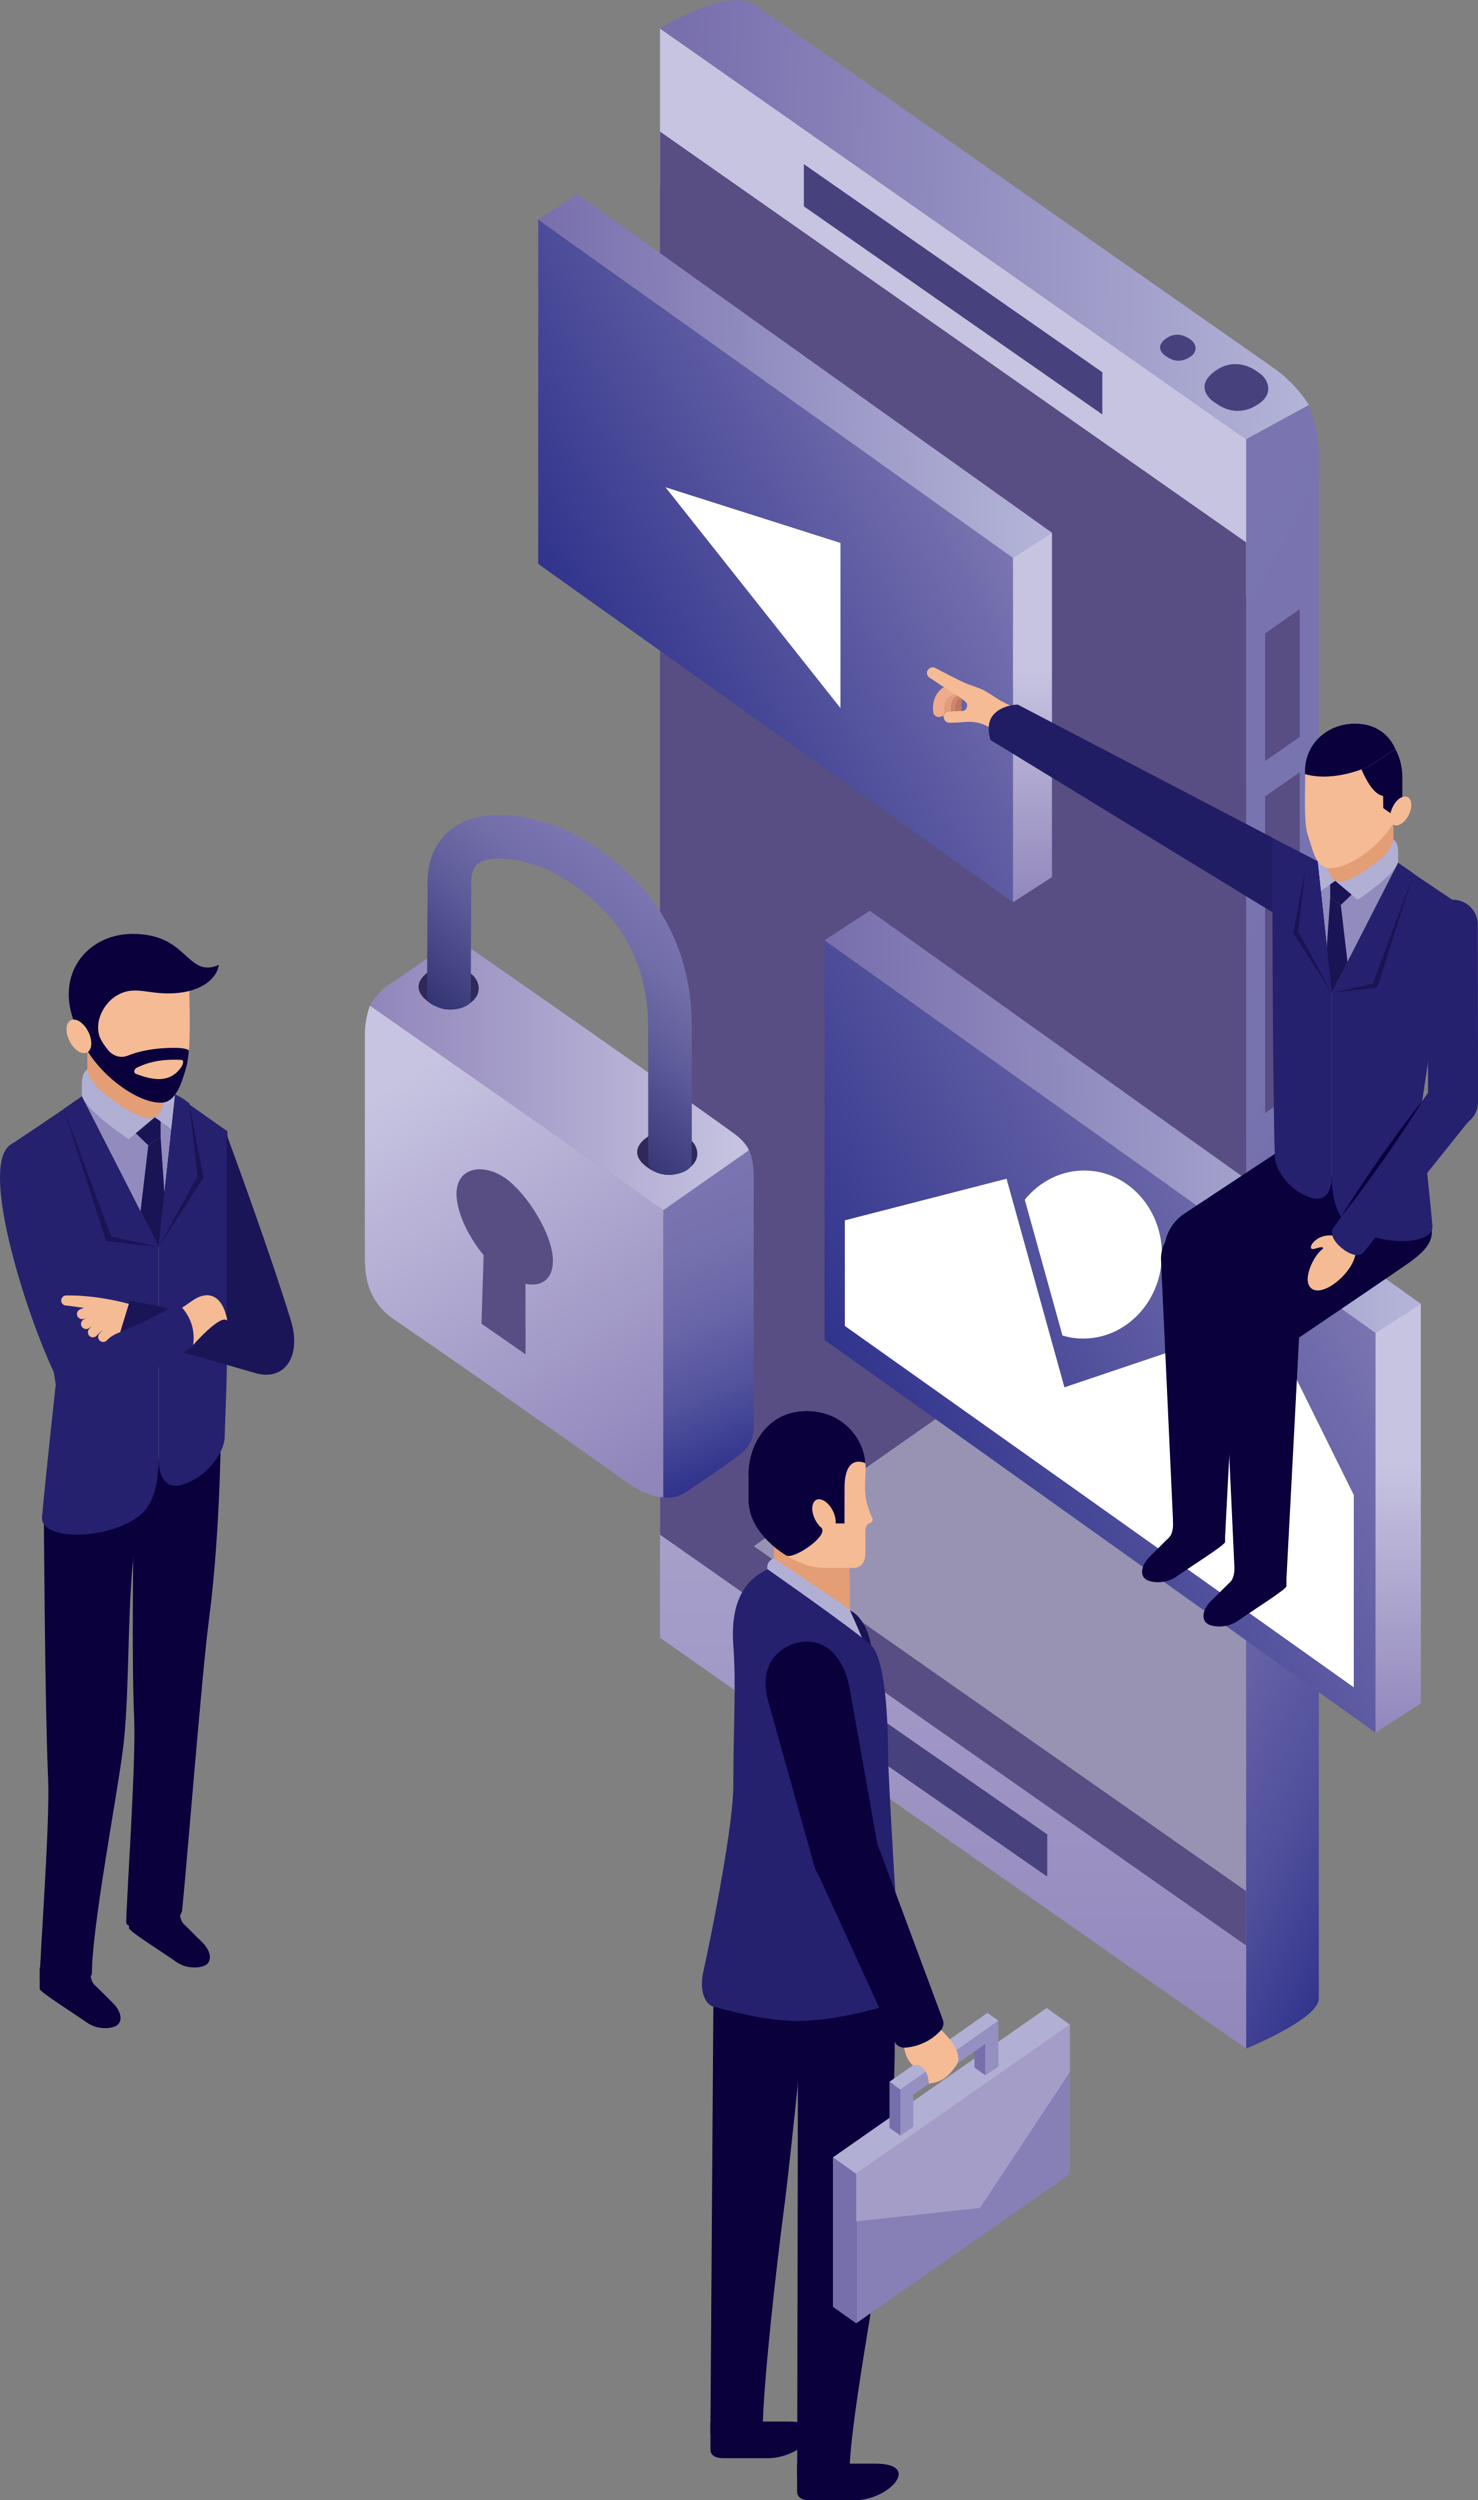 <svg width="324" height="548" viewBox="0 0 324 548" fill="none" xmlns="http://www.w3.org/2000/svg">
<rect x="0" y="0" width="324" height="548" fill="#808080" stroke="none"/>
<g clip-path="url(#clip0_8_252)">
<path d="M273.164 449.007C273.164 449.007 289.098 442.524 289.098 438.08C289.098 426.21 289.098 108.048 289.098 100.667C289.098 93.286 286.902 88.767 286.902 88.767L273.164 96.254V448.992V449.007Z" fill="url(#paint0_linear_8_252)"/>
<path d="M273.164 449.007L144.686 358.977V6.239L273.164 96.269V449.007Z" fill="url(#paint1_linear_8_252)"/>
<g style="mix-blend-mode:multiply">
<path d="M273.164 426.408L144.686 336.379V28.838L273.164 118.868V426.408Z" fill="#594E83"/>
</g>
<g style="mix-blend-mode:multiply">
<path d="M273.164 414.493L144.686 324.478V40.754L273.164 130.768V414.493Z" fill="#594E83"/>
</g>
<path d="M165.53 1.096C193.708 20.773 267.461 72.453 279.156 80.64C284.463 84.338 286.902 88.767 286.902 88.767L273.164 96.269L144.686 6.255C144.686 6.255 159.446 -3.15 165.515 1.096H165.53Z" fill="url(#paint2_linear_8_252)"/>
<g style="mix-blend-mode:multiply">
<path d="M284.935 133.508L277.327 138.834V166.82L284.935 161.493V133.508Z" fill="#594E83"/>
</g>
<g style="mix-blend-mode:multiply">
<path d="M284.935 169.239L277.327 174.566V243.96L284.935 238.633V169.239Z" fill="#594E83"/>
</g>
<g style="mix-blend-mode:multiply">
<path d="M275.222 81.203C276.122 81.781 275.482 81.371 276.305 81.949C277.632 82.892 279.522 85.997 276.031 88.447C271.319 91.749 267.538 89.071 266.623 88.447C264.823 87.245 265.738 87.808 265.738 87.808C265.738 87.808 261.438 84.734 266.562 81.188C269.931 78.86 273.24 79.894 275.238 81.188L275.222 81.203Z" fill="#47417D"/>
</g>
<g style="mix-blend-mode:multiply">
<path d="M260.539 74.127C261.042 74.446 260.691 74.218 261.133 74.538C261.881 75.07 262.917 76.805 260.981 78.16C258.343 80.001 256.239 78.51 255.736 78.16C254.745 77.49 255.248 77.81 255.248 77.81C255.248 77.81 252.839 76.09 255.705 74.127C257.581 72.833 259.426 73.412 260.539 74.127Z" fill="#47417D"/>
</g>
<g style="mix-blend-mode:multiply">
<path d="M229.571 411.312L188.28 382.657V373.404L229.571 402.06V411.312Z" fill="#47417D"/>
</g>
<g style="mix-blend-mode:multiply">
<path d="M241.647 90.836L176.219 45.228V35.975L241.647 81.584V90.836Z" fill="#47417D"/>
</g>
<g style="mix-blend-mode:soft-light" opacity="0.39">
<path d="M273.164 263.469V414.493L165.255 338.89L273.164 263.469Z" fill="white"/>
</g>
<path d="M222.053 197.758L117.987 123.601V48.104L222.053 122.246V197.758Z" fill="url(#paint3_linear_8_252)"/>
<path d="M222.053 197.758L230.607 192.249V116.737L222.053 122.246V197.758Z" fill="url(#paint4_linear_8_252)"/>
<path d="M126.541 42.55H126.526L117.987 48.135L222.053 122.277L230.607 116.768L126.541 42.55Z" fill="url(#paint5_linear_8_252)"/>
<g style="mix-blend-mode:soft-light">
<path d="M184.239 119.005V155.193L145.891 106.8L184.239 119.005Z" fill="white"/>
</g>
<path d="M301.54 379.765L180.747 293.692V206.052L301.54 292.11V379.765Z" fill="url(#paint6_linear_8_252)"/>
<path d="M301.54 379.765L311.466 373.358V285.718L301.54 292.11V379.765Z" fill="url(#paint7_linear_8_252)"/>
<path d="M190.673 199.615H190.658L180.747 206.097L301.54 292.155L311.466 285.764L190.673 199.615Z" fill="url(#paint8_linear_8_252)"/>
<g style="mix-blend-mode:soft-light">
<path d="M220.651 258.356L233.337 304.071L277.693 289.112L296.768 327.674V369.828L240.473 329.835L185.2 290.618V267.472L220.651 258.356Z" fill="white"/>
<path d="M236.95 293.388C235.548 293.342 234.206 293.114 232.91 292.718L224.646 262.952C227.924 258.889 232.818 256.393 238.201 256.56C247.654 256.88 255.05 265.387 254.699 275.552C254.348 285.718 246.404 293.692 236.935 293.373L236.95 293.388Z" fill="white"/>
</g>
<path d="M137.611 325.011C124.773 315.941 99.339 297.999 86.546 289.325C79.99 284.881 79.99 278.779 79.99 274.791C79.99 263.637 79.99 237.629 79.99 226.779C79.99 223.02 81.118 220.417 81.118 220.417C95.116 230.218 145.403 265.265 145.403 265.265V328.13C145.403 328.13 142.369 328.389 137.611 325.026V325.011Z" fill="url(#paint9_linear_8_252)"/>
<path d="M150.404 327.02C153.957 324.646 158.668 321.404 161.779 319.121C165.881 316.123 165.225 312.821 165.225 310.508C165.225 299.414 165.225 270.85 165.225 257.93C165.225 253.912 164.188 252.117 164.188 252.117L145.403 265.25V328.115C145.403 328.115 147.644 328.861 150.404 327.004V327.02Z" fill="url(#paint10_linear_8_252)"/>
<path d="M99.843 205.565C99.843 205.565 90.175 212.656 85.083 215.943C82.597 217.541 81.118 220.402 81.118 220.402C97.128 231.618 145.388 265.265 145.388 265.265C145.388 265.265 160.925 254.414 164.188 252.117C164.188 252.117 163.487 250.321 161.062 248.556C145.494 237.264 99.843 205.565 99.843 205.565Z" fill="url(#paint11_linear_8_252)"/>
<g style="mix-blend-mode:multiply">
<path d="M121.22 276.405C121.22 270.576 115.456 261.46 110.684 258.173C105.896 254.871 100.071 255.83 100.071 261.643C100.071 265.767 102.724 271.124 106.018 275.111C105.835 281.122 105.728 284.12 105.545 290.131C109.311 292.749 111.294 294.088 115.212 296.842L115.182 281.396C118.582 282.066 121.205 280.529 121.205 276.389L121.22 276.405Z" fill="#594E83"/>
</g>
<g style="mix-blend-mode:multiply">
<path d="M102.358 212.854C103.212 213.402 102.602 213.006 103.38 213.554C104.646 214.452 106.308 217.48 103.045 219.87C101.566 220.95 100.208 221.224 98.928 221.27C95.695 221.376 93.362 219.124 93.362 219.124C93.362 219.124 89.276 216.202 94.14 212.854C97.327 210.647 100.468 211.621 102.358 212.854Z" fill="#2F2858"/>
</g>
<g style="mix-blend-mode:multiply">
<path d="M150.282 249.088C151.136 249.636 150.526 249.24 151.304 249.788C152.554 250.686 154.231 253.714 150.968 256.104C149.489 257.184 148.132 257.458 146.851 257.504C143.619 257.61 141.286 255.358 141.286 255.358C141.286 255.358 137.199 252.436 142.064 249.088C145.25 246.882 148.391 247.856 150.282 249.088Z" fill="#2F2858"/>
</g>
<path d="M146.897 257.504C144.259 257.504 142.109 256.393 142.109 254.947L142.079 225.105C142.079 209.78 134.851 198.275 120.595 190.895C117.057 189.068 108.595 186.847 105.027 189.144C104.539 189.464 103.06 190.408 103.304 194.577C103.304 194.669 103.304 194.775 103.304 194.866C103.273 201.897 103.243 208.928 103.212 215.959V219.261C103.212 220.235 101.276 221.27 98.394 221.27C96.107 221.27 93.621 219.55 93.621 219.322V215.913C93.667 208.928 93.698 201.943 93.728 194.958C93.332 187.014 96.823 183.057 99.827 181.109C108.061 175.798 121.083 180.379 125.001 182.403C142.445 191.427 151.654 206.189 151.654 225.089V254.719C151.67 257.275 146.882 257.504 146.882 257.504H146.897Z" fill="url(#paint12_linear_8_252)"/>
<path d="M259.182 266.3L279.477 252.893L300.945 261.308L271.639 283.283C267.248 286.57 260.493 284.592 257.2 280.209C253.906 275.826 254.79 269.587 259.197 266.3H259.182Z" fill="#09003C"/>
<path d="M251.375 346.27C252.625 346.955 255.599 347.168 257.916 345.54C261.362 343.12 268.559 338.646 268.559 337.961V336.348V334.157V329.82H257.169C257.169 329.82 257.154 333.852 257.154 334.142C257.154 334.583 257.093 336.226 256.208 337.063C254.943 338.25 254.257 339.026 252.198 341.02C250.033 343.12 249.835 345.418 251.36 346.27H251.375Z" fill="#09003C"/>
<path d="M257.169 333.837L254.501 275.933C254.501 271.52 258.084 267.943 262.506 267.943C266.928 267.943 270.511 271.52 270.511 275.933L271.35 283.39L268.574 336.394L257.169 333.852V333.837Z" fill="#09003C"/>
<path d="M272.6 276.009L292.147 262.602L312.686 261.826C312.686 261.826 313.342 266.163 313.815 269.1C314.318 272.28 312.229 274.472 308.051 277.348C303.263 280.65 285.042 292.992 285.042 292.992C280.651 296.279 273.896 294.301 270.602 289.918C267.309 285.535 268.193 279.296 272.6 276.009Z" fill="#09003C"/>
<path d="M264.808 355.979C266.043 356.664 269.032 356.877 271.365 355.249C274.811 352.829 282.008 348.34 282.008 347.67V346.057V343.866V339.529H270.618C270.618 339.529 270.602 343.562 270.602 343.851C270.602 344.292 270.541 345.936 269.657 346.773C268.391 347.96 267.705 348.736 265.647 350.729C263.482 352.829 263.283 355.127 264.823 355.979H264.808Z" fill="#09003C"/>
<path d="M270.602 343.531L267.934 285.627C267.934 281.213 271.517 277.637 275.939 277.637C280.361 277.637 283.944 281.213 283.944 285.627L284.783 293.068L282.008 346.073L270.602 343.531Z" fill="#09003C"/>
<path d="M306.496 189.129L288.839 188.749L291.949 217.602L306.496 189.129Z" fill="#928CBE"/>
<path d="M288.839 188.749L291.949 217.602V258.234C291.949 258.234 291.949 263.865 287.512 262.541C282.282 260.973 279.568 255.982 279.477 253.806C278.943 239.683 278.897 183.605 278.897 183.605L288.808 188.749H288.839Z" fill="#25216F"/>
<path d="M291.949 217.602L306.48 189.129C312.473 193.329 320.127 198.382 320.127 198.382L314.455 223.385L311.421 243.64C311.421 243.64 313.189 259.619 314.013 268.659C314.424 273.27 301.037 273.178 295.197 268.095C292.62 265.843 291.949 261.4 291.949 257.58C291.949 248.023 291.949 217.602 291.949 217.602Z" fill="#25216F"/>
<path d="M291.995 168.92C293.291 168.25 295.487 167.885 297.088 167.885C302.028 167.885 305.459 172.466 305.459 177.411V183.97C305.459 187.12 298.567 192.34 294.343 193.192C293.505 193.36 292.986 193.223 292.712 193.071C292.117 192.751 291.599 191.884 291.492 191.686C291.05 190.803 290.867 189.007 290.867 189.007L292.01 168.935L291.995 168.92Z" fill="#E39E76"/>
<path d="M297.149 158.602C303.217 158.602 307.426 164.233 307.426 170.289V174.566C307.426 181.353 297.591 190.286 291.507 190.286C288.473 190.286 287.893 186.649 286.658 182.89C285.759 180.181 286.14 172.359 286.14 169.026C286.14 162.969 291.065 158.602 297.133 158.602H297.149Z" fill="#F5BB95"/>
<path d="M305.291 176.879C304.452 178.568 304.559 180.318 305.52 180.805C306.496 181.292 307.959 180.318 308.813 178.629C309.652 176.94 309.545 175.19 308.585 174.703C307.609 174.216 306.145 175.19 305.291 176.879Z" fill="#F5BB95"/>
<path d="M305.444 183.955C305.444 183.955 305.093 186.36 302.394 188.49C299.68 190.621 294.968 194.075 292.696 193.071L297.621 197.195C297.621 197.195 306.496 191.351 306.496 188.642C306.496 185.933 306.587 184.929 305.459 183.97L305.444 183.955Z" fill="#B2AFD4"/>
<path d="M291.05 190.271C291.05 190.271 291.309 192.127 292.696 193.071L289.525 195.292L288.839 188.734C288.839 188.734 289.693 189.981 291.05 190.255V190.271Z" fill="#B2AFD4"/>
<path d="M300.275 167.885L305.901 164.172C306.877 165.998 307.426 168.113 307.426 170.289V174.566C307.426 174.566 307.426 174.657 307.426 174.687C305.444 175.418 304.803 178.233 304.803 178.233L303.233 177.122L303.202 174.444C300.991 174.17 299.146 170.274 298.445 168.615C299.588 168.205 300.275 167.87 300.275 167.87V167.885Z" fill="#09003C"/>
<path d="M286.079 169.665C286.079 169.437 286.079 169.224 286.079 169.026C286.079 162.969 291.004 158.602 297.073 158.602C301.022 158.602 304.285 160.519 305.901 164.172L300.275 167.885C300.275 167.885 292.712 171.583 286.079 169.665Z" fill="#09003C"/>
<path d="M291.599 196.738V193.847L292.696 193.071L296.295 196.084L293.931 198.367L291.599 196.738Z" fill="#191454"/>
<path d="M293.931 198.366L295.395 210.86L291.949 217.602L290.851 207.68L291.599 196.738L293.931 198.366Z" fill="#191454"/>
<g style="mix-blend-mode:multiply">
<path d="M301.891 216.476L309.896 191.518L307.654 189.905L291.949 217.602L301.891 216.476Z" fill="#191454"/>
</g>
<g style="mix-blend-mode:multiply">
<path d="M291.949 217.602L283.487 204.515L286.17 190.408L288.839 188.749L291.949 217.602Z" fill="#191454"/>
</g>
<path d="M291.949 217.602L300.93 215.609L309.896 191.518L306.496 189.129L291.949 217.602Z" fill="#25216F"/>
<path d="M291.949 217.602L284.585 204.165L286.155 190.408C286.155 190.408 287.36 189.357 288.823 188.734L291.934 217.587L291.949 217.602Z" fill="#25216F"/>
<path d="M211.06 153.017C210.801 153.58 210.694 154.265 210.801 155.071C210.877 155.741 210.389 156.35 209.733 156.426C209.687 156.426 209.642 156.426 209.596 156.426C208.986 156.426 208.452 155.969 208.376 155.345C208.208 153.884 208.468 152.576 209.093 151.526C209.687 152.104 210.343 152.606 211.075 153.002L211.06 153.017Z" fill="#BC7860"/>
<path d="M208.757 151.206C209.322 151.83 209.977 152.363 210.694 152.804C210.633 152.834 210.572 152.865 210.526 152.895C209.657 153.519 209.291 154.569 209.459 155.954C209.535 156.624 209.047 157.232 208.376 157.308C208.33 157.308 208.285 157.308 208.239 157.308C207.629 157.308 207.095 156.852 207.034 156.228C206.79 154.128 207.416 152.363 208.773 151.191L208.757 151.206Z" fill="#D0856B"/>
<path d="M208.086 150.734C208.086 150.734 208.224 150.643 208.285 150.613C208.391 150.78 208.498 150.932 208.635 151.084C209.062 151.586 209.55 152.013 210.084 152.408C209.886 152.5 209.703 152.591 209.52 152.713C208.651 153.337 208.285 154.387 208.452 155.771C208.529 156.441 208.056 157.05 207.385 157.126C207.339 157.126 207.294 157.126 207.248 157.126C206.638 157.126 206.104 156.669 206.028 156.045C205.769 153.778 206.501 151.891 208.102 150.734H208.086Z" fill="#E19D7E"/>
<path d="M206.668 150.78C206.76 150.719 206.851 150.673 206.928 150.613C207.583 151.054 208.193 151.45 208.574 151.693C208.849 151.876 209.139 152.028 209.444 152.21C208.971 152.287 208.498 152.454 208.086 152.743C207.217 153.367 206.851 154.417 207.004 155.802C207.08 156.471 206.607 157.08 205.937 157.156C205.891 157.156 205.845 157.156 205.799 157.156C205.189 157.156 204.656 156.7 204.58 156.076C204.32 153.808 205.052 151.921 206.653 150.765L206.668 150.78Z" fill="#EFAC8A"/>
<path d="M203.36 146.945C203.665 146.336 204.412 146.093 205.022 146.397C205.022 146.397 210.252 149.197 212.081 149.913C212.935 150.247 214.78 150.841 215.527 151.221C216.488 151.693 219.172 153.489 219.172 153.489L227.482 157.719L220.818 161.828C220.818 161.828 218.485 160.413 217.586 159.865C216.275 159.043 214.521 157.917 211.197 158.282C210.267 158.358 208.376 158.435 208.025 158.404C207.355 158.358 206.851 157.78 206.882 157.111C206.928 156.441 207.507 156.015 208.178 155.969C209.474 155.878 210.252 155.832 211.06 155.802C212.02 155.771 212.264 154.387 211.761 153.915C210.435 152.697 209.413 152.256 208.544 151.693C207.37 150.932 203.878 148.589 203.878 148.589C203.268 148.284 203.024 147.539 203.329 146.93L203.36 146.945Z" fill="#F5BB95"/>
<path d="M217.144 162.209L278.973 199.98L278.928 183.59L223.106 154.432C223.106 154.432 219.614 154.432 217.693 156.745C215.924 158.891 217.144 162.209 217.144 162.209Z" fill="#211D65"/>
<path d="M297.194 274.517C296.768 278.885 290.226 284.227 287.649 282.522C285.072 280.802 288.153 274.974 289.83 273.863C290.181 273.62 290.348 272.98 288.305 273.68C285.835 274.533 288.457 269.511 293.398 271.078C293.398 271.078 297.332 272.965 297.179 274.533L297.194 274.517Z" fill="#F5BB95"/>
<path d="M313.052 241.54C313.052 244.568 315.507 247.003 318.541 247.003C321.576 247.003 324.015 244.553 324.015 241.525L323.954 202.658C323.954 199.63 321.499 197.195 318.465 197.195C315.431 197.195 312.991 199.66 312.991 202.673L313.052 241.54Z" fill="#25216F"/>
<path d="M322.399 245.177C324.32 242.849 324 239.394 321.667 237.477C319.334 235.559 315.873 235.879 313.952 238.223L292.3 269.13C290.379 271.459 296.95 276.861 298.887 274.533L322.414 245.177H322.399Z" fill="#25216F"/>
<path d="M311.771 241.312C310.14 243.336 308.585 245.405 307.045 247.49C305.505 249.575 304.025 251.69 302.501 253.791C301.037 255.936 299.558 258.052 298.125 260.213C296.691 262.373 295.273 264.55 293.947 266.771C295.578 264.747 297.134 262.678 298.689 260.608C300.229 258.523 301.708 256.408 303.233 254.308C304.681 252.162 306.175 250.047 307.609 247.886C309.042 245.725 310.445 243.549 311.787 241.327L311.771 241.312Z" fill="#09003C"/>
<path d="M25.449 444.031C24.244 444.7 21.347 444.913 19.075 443.316C15.705 440.957 8.707 436.589 8.707 435.935V434.367V432.237V431.232H19.807C19.807 431.232 19.807 431.948 19.807 432.222C19.807 432.648 19.868 434.261 20.737 435.067C21.972 436.224 22.643 436.97 24.64 438.918C26.745 440.957 26.943 443.194 25.449 444.031Z" fill="#09003C"/>
<path d="M20.142 432.632C20.142 433.211 18.053 434.809 14.653 435.478C12.351 435.919 8.707 434.656 8.707 433.895C8.707 429.284 10.979 399.472 10.552 389.992C9.835 374.104 9.606 330.991 9.606 330.991L29.474 323.367C29.474 323.367 30.465 329.409 29.2 341.674C27.858 354.792 28.407 372.369 26.897 383.828C25.433 394.892 20.142 422.589 20.142 432.632Z" fill="#09003C"/>
<path d="M45.027 430.73C43.822 431.4 40.925 431.613 38.653 430.015C35.283 427.656 28.285 423.289 28.285 422.634V421.067V418.936V417.932H39.385C39.385 417.932 39.4 418.647 39.4 418.921C39.4 419.347 39.461 420.96 40.33 421.767C41.566 422.923 42.221 423.669 44.234 425.617C46.338 427.656 46.536 429.893 45.042 430.73H45.027Z" fill="#09003C"/>
<path d="M39.934 418.647C39.751 420.397 37.433 421.843 34.582 422.634C32.325 423.258 27.675 422.543 27.675 421.432C27.675 416.821 29.84 386.202 29.413 376.721C28.696 360.834 29.474 323.367 29.474 323.367L48.442 310.751C48.442 310.751 48.488 334.735 45.759 355.386C44.295 366.449 40.956 408.664 39.934 418.647Z" fill="#09003C"/>
<path d="M17.947 240.323L38.409 239.881L34.78 273.33L17.947 240.323Z" fill="#928CBE"/>
<path d="M38.409 239.881L34.795 273.33V320.415C34.795 320.415 34.795 326.943 39.934 325.406C46.003 323.595 49.144 317.813 49.235 315.271C49.845 298.912 49.845 299.186 49.845 270.622V247.962L38.409 239.881Z" fill="#25216F"/>
<path d="M34.78 273.33L17.931 240.323C10.994 245.192 2.104 251.036 2.104 251.036L8.691 280.011L12.213 303.492C12.213 303.492 10.17 322.013 9.21 332.483C8.722 337.809 24.244 337.718 31.014 331.828C34.003 329.226 34.78 324.052 34.78 319.639C34.78 308.575 34.78 273.315 34.78 273.315V273.33Z" fill="#25216F"/>
<path d="M34.75 216.917C33.24 216.141 30.694 215.715 28.849 215.715C23.116 215.715 19.136 221.026 19.136 226.748V234.342C19.136 237.994 27.126 244.051 32.02 245.025C32.996 245.223 33.591 245.071 33.911 244.888C34.612 244.508 35.207 243.518 35.329 243.275C35.847 242.255 36.061 240.17 36.061 240.17L34.734 216.902L34.75 216.917Z" fill="#E39E76"/>
<path d="M28.773 204.956C21.728 204.956 16.849 211.484 16.849 218.5V223.461C16.849 231.314 28.254 241.677 35.299 241.677C38.821 241.677 39.477 237.462 40.91 233.109C41.947 229.959 41.505 220.904 41.505 217.039C41.505 210.024 35.802 204.956 28.757 204.956H28.773Z" fill="#F5BB95"/>
<path d="M19.151 234.342C19.151 234.342 19.548 237.142 22.689 239.592C25.83 242.057 31.304 246.075 33.926 244.903L28.224 249.682C28.224 249.682 17.947 242.91 17.947 239.76C17.947 236.609 17.84 235.453 19.151 234.342Z" fill="#B2AFD4"/>
<path d="M35.848 241.646C35.848 241.646 35.543 243.807 33.926 244.903L37.601 247.475L38.409 239.881C38.409 239.881 37.403 241.327 35.848 241.646Z" fill="#B2AFD4"/>
<path d="M35.207 249.164V245.786L33.926 244.903L29.764 248.388L32.508 251.036L35.207 249.164Z" fill="#191454"/>
<path d="M32.508 251.036L30.8 265.524L34.78 273.33L36.061 261.841L35.207 249.164L32.508 251.036Z" fill="#191454"/>
<g style="mix-blend-mode:multiply">
<path d="M23.268 272.022L13.982 243.108L16.59 241.236L34.78 273.33L23.268 272.022Z" fill="#191454"/>
</g>
<g style="mix-blend-mode:multiply">
<path d="M34.78 273.33L44.6 258.158L41.489 241.814L38.409 239.881L34.78 273.33Z" fill="#191454"/>
</g>
<path d="M34.78 273.33L24.381 271.017L13.982 243.108L17.947 240.323L34.78 273.33Z" fill="#25216F"/>
<path d="M34.78 273.33L43.304 257.762L41.474 241.814C41.474 241.814 40.071 240.596 38.379 239.881L34.765 273.33H34.78Z" fill="#25216F"/>
<path d="M63.751 289.385C59.39 275.111 51.217 252.832 49.677 248.662V299.079L55.99 300.966C62.394 302.762 66.175 297.314 63.751 289.385Z" fill="#1A1556"/>
<path d="M55.578 300.799L26.211 292.475L28.483 285.048L58.399 290.983L55.578 300.799Z" fill="#1A1556"/>
<path d="M42.313 294.834C42.313 294.834 48.488 287.757 49.83 289.492C49.83 289.492 49.525 287.057 48.29 285.444C46.75 283.435 44.539 283.45 42.221 285.048C39.888 286.646 38.409 287.666 38.409 287.666L42.313 294.834Z" fill="#F5BB95"/>
<path d="M42.313 295.092C42.313 295.092 30.175 302.838 20.554 307.084C17.901 308.256 14.973 306.536 13.51 304.04C7.807 294.331 -5.047 256.591 2.119 251.036C8.066 246.425 12.32 258.325 14.912 267.7C16.803 274.563 20.127 288.122 21.499 291.729C22.018 293.068 22.704 293.433 23.848 293.007C30.862 290.374 39.05 285.794 39.05 285.794C39.05 285.794 43.304 289.02 42.297 295.077L42.313 295.092Z" fill="#25216F"/>
<path d="M28.254 285.779C27.507 285.581 21.164 283.831 14.516 283.937C13.891 283.937 13.403 284.455 13.418 285.063C13.418 285.672 13.921 286.144 14.546 286.159C15.172 286.159 17.809 286.631 18.419 286.646C18.13 286.753 17.825 286.859 17.52 286.996C16.956 287.255 16.712 287.909 16.971 288.472C17.23 289.035 17.886 289.279 18.45 289.02C18.557 288.974 18.663 288.944 18.77 288.898C18.572 289.02 18.389 289.142 18.191 289.294C17.703 289.674 17.611 290.375 17.992 290.861C18.206 291.151 18.541 291.303 18.877 291.303C19.121 291.303 19.349 291.227 19.563 291.075C19.731 290.953 19.898 290.846 20.066 290.74C19.883 290.922 19.7 291.09 19.532 291.288C19.136 291.759 19.197 292.459 19.654 292.855C19.868 293.038 20.127 293.114 20.371 293.114C20.691 293.114 20.996 292.977 21.225 292.718C21.652 292.216 22.125 291.835 22.628 291.516C22.338 291.744 22.064 291.988 21.804 292.277C21.393 292.733 21.423 293.433 21.865 293.844C22.079 294.042 22.353 294.133 22.613 294.133C22.917 294.133 23.222 294.012 23.436 293.768C24.213 292.931 25.25 292.368 26.348 291.988L28.254 285.763V285.779Z" fill="#F5BB95"/>
<path d="M25.25 218.409C29.078 215.928 31.776 217.739 36.9 217.739C43.746 217.739 47.543 214.665 47.97 211.454C47.97 211.454 45.804 212.656 43.731 211.682C40.041 209.947 38.486 204.986 29.672 204.697C19.776 204.378 12.29 212.702 16.071 223.491C17.154 223.431 18.496 224.481 19.334 226.139C20.249 227.95 20.188 229.822 19.273 230.537C23.009 236.412 30.252 241.692 35.268 241.692C38.303 241.692 39.675 238.116 40.879 233.703C41.261 232.272 41.398 230.248 41.398 230.248C41.398 230.248 41.001 229.335 35.192 229.792C32.783 229.974 30.206 230.492 28.056 231.359C25.921 232.211 24.29 230.903 23.741 230.218C22.552 228.757 21.926 227.616 21.728 226.885C20.768 223.37 23.07 219.824 25.25 218.424V218.409ZM29.977 234.022C31.304 233.383 33.088 232.714 35.192 232.455C37.113 232.211 38.912 232.242 39.69 232.303C40.453 232.364 40.178 233.277 39.568 234.114C37.129 237.386 33.606 236.792 29.886 235.407C29.108 235.118 29.474 234.266 29.977 234.022Z" fill="#09003C"/>
<path d="M19.334 226.139C20.31 228.087 20.188 230.127 19.06 230.69C17.931 231.253 16.224 230.127 15.248 228.179C14.272 226.231 14.394 224.192 15.522 223.628C16.651 223.065 18.358 224.192 19.334 226.139Z" fill="#F5BB95"/>
<path d="M177.179 432.982C177.179 434.596 173.398 472.534 171.873 484.024C170.409 495.118 167.192 522.89 167.192 532.965C167.192 533.543 165.088 535.141 161.687 535.81C159.385 536.267 155.726 534.273 155.726 533.512L156.427 432.982H177.179Z" fill="#09003C"/>
<path d="M164.188 530.758C164.188 530.758 169.586 530.758 172.864 530.758C183.248 530.758 175.837 538.778 168.397 538.778H158.287C158.287 538.778 155.741 538.824 155.741 536.921V530.758H164.203H164.188Z" fill="#09003C"/>
<path d="M196.147 432.982C196.071 436.011 196.147 440.835 196.147 447.5C196.147 461.714 194.516 481.756 192.991 493.246C191.527 504.34 186.221 532.112 186.221 542.187C186.221 542.765 184.132 544.363 180.717 545.033C178.414 545.489 174.755 543.496 174.755 542.735L174.953 432.982H196.147Z" fill="#09003C"/>
<path d="M183.202 539.98H191.878C202.262 539.98 194.851 548 187.395 548H177.286C177.286 548 174.74 548.046 174.74 546.144V539.98H183.202Z" fill="#09003C"/>
<path d="M186.206 337.155C186.206 337.155 186.328 350.805 186.328 352.966C186.328 356.162 179.268 351.977 177.133 350.531C169.525 345.357 169.83 343.79 169.677 342.466V337.155H186.206Z" fill="#E39E76"/>
<path d="M176.844 309.245C169.266 309.245 164.036 316.078 164.036 323.626V328.617C164.036 335.937 173.23 343.653 180.762 343.653H187.167C189.133 343.653 189.698 341.705 189.698 340.807C189.698 340.259 189.698 337.231 189.698 335.542C189.698 334.37 190.338 333.944 190.552 333.868C191.863 333.442 191.039 332.452 190.872 331.965C190.247 330.276 189.865 329.181 189.698 327.507C189.454 325.178 189.926 322.226 189.698 320.719C188.859 315.073 184.422 309.23 176.844 309.23V309.245Z" fill="#F5BB95"/>
<path d="M164.036 323.626C164.036 316.078 168.671 309.245 176.951 309.245C183.858 309.245 189.225 314.419 189.698 320.734C189.637 320.643 185.139 318.437 185.139 326.061C185.139 331.311 185.123 333.913 185.123 333.913H183.187C183.263 333.107 183.065 332.118 182.577 331.144C181.647 329.287 180.015 328.206 178.948 328.739C177.881 329.272 177.759 331.22 178.689 333.076C179.07 333.852 179.588 334.476 180.122 334.918C181.479 336.698 174.389 341.598 172.468 340.99C172.468 340.99 164.051 336.318 164.051 328.602V323.611L164.036 323.626Z" fill="#09003C"/>
<path d="M169.616 341.522C169.616 341.522 167.909 342.177 168.229 343.942C168.229 343.942 178.75 351.673 189.027 359.099L186.313 352.784L169.616 341.522Z" fill="#B2AFD4"/>
<path d="M168.244 343.942C168.244 343.942 186.694 356.801 190.963 360.59C193.235 362.614 194.684 371.669 194.684 385.015C194.684 388.668 196.559 420.975 197.383 431.369C197.779 436.467 198.282 438.354 193.799 439.739C188.859 441.261 180.93 442.965 174.755 442.965C168.259 442.965 160.574 440.926 156.427 439.83C154.445 439.313 153.271 436.148 154.186 432.115C156.473 421.843 160.757 399.457 160.757 391.437C160.757 377.482 161.413 369.493 160.757 360.682C159.843 348.401 165.652 345.235 168.259 343.942H168.244Z" fill="#25216F"/>
<path d="M186.328 352.981C186.328 352.981 189.698 354.153 190.963 360.59L189.042 359.099C189.042 359.099 187.319 355.051 186.328 352.981Z" fill="#191454"/>
<path d="M178.369 408.466C179.238 412.362 183.111 414.827 187.029 413.96C190.933 413.092 193.403 409.227 192.534 405.316L186.328 370.467C184.986 362.554 180.397 358.81 174.877 360.043C170.973 360.925 165.957 364.715 168.518 373.297L178.369 408.466Z" fill="#09003C"/>
<path d="M196.147 447.5C197.596 451.229 208.147 446.435 206.684 442.707L192.778 405.316C191.329 401.588 187.121 399.746 183.385 401.192C179.649 402.638 177.804 406.838 179.253 410.566L196.132 447.5H196.147Z" fill="#09003C"/>
<path d="M187.685 509.224L234.541 476.491V443.741L187.685 476.475V509.224Z" fill="#8680B6"/>
<path d="M187.685 509.225L182.592 505.603V472.854L187.685 476.475V509.225Z" fill="#766FAC"/>
<path d="M229.449 440.104L234.541 443.757L187.685 476.491L182.592 472.854L229.449 440.104Z" fill="#B2AFD4"/>
<path d="M216.015 454.866L213.621 453.162V449.661L216.015 447.972V454.866Z" fill="#766FAC"/>
<path d="M218.851 442.889V452.979L216.015 454.866V447.972L200.219 459.097V466.173L197.383 468.075V461.075V457.986L218.851 442.889Z" fill="#9490C1"/>
<path d="M194.989 456.281L197.382 457.986V468.075L194.989 466.371V456.281Z" fill="#766FAC"/>
<path d="M216.457 441.185L218.851 442.889L197.382 457.986L194.989 456.281L216.457 441.185Z" fill="#B2AFD4"/>
<path d="M187.685 486.884L214.826 483.932L234.541 454.135V443.741L187.685 476.475V486.884Z" fill="#A39DC8"/>
<path d="M206.318 444.944C206.318 444.944 211.7 449.768 209.611 452.705C207.522 455.642 206.287 456.281 203.604 456.707C203.604 456.707 203.527 452.066 200.142 452.659C200.142 452.659 198.633 451.67 198.221 448.809C198.221 448.809 202.887 448.825 206.318 444.929V444.944Z" fill="#F5BB95"/>
</g>
<defs>
<linearGradient id="paint0_linear_8_252" x1="358.918" y1="310.919" x2="203.556" y2="227.82" gradientUnits="userSpaceOnUse">
<stop stop-color="#30338C"/>
<stop offset="0.03" stop-color="#383A90"/>
<stop offset="0.14" stop-color="#504F9C"/>
<stop offset="0.27" stop-color="#6360A5"/>
<stop offset="0.42" stop-color="#706CAC"/>
<stop offset="0.61" stop-color="#7773AF"/>
<stop offset="1" stop-color="#7A75B1"/>
</linearGradient>
<linearGradient id="paint1_linear_8_252" x1="208.925" y1="454.744" x2="208.925" y2="169.102" gradientUnits="userSpaceOnUse">
<stop stop-color="#9186BB"/>
<stop offset="1" stop-color="#C7C4E1"/>
</linearGradient>
<linearGradient id="paint2_linear_8_252" x1="286.536" y1="49.763" x2="148.62" y2="46.509" gradientUnits="userSpaceOnUse">
<stop stop-color="#B2B3D7"/>
<stop offset="1" stop-color="#786FAD"/>
</linearGradient>
<linearGradient id="paint3_linear_8_252" x1="128.63" y1="144.982" x2="210.425" y2="101.234" gradientUnits="userSpaceOnUse">
<stop stop-color="#30338C"/>
<stop offset="0.84" stop-color="#6D69AA"/>
<stop offset="1" stop-color="#7A75B1"/>
</linearGradient>
<linearGradient id="paint4_linear_8_252" x1="226.338" y1="198.808" x2="226.338" y2="146.534" gradientUnits="userSpaceOnUse">
<stop stop-color="#9186BB"/>
<stop offset="1" stop-color="#C7C4E1"/>
</linearGradient>
<linearGradient id="paint5_linear_8_252" x1="119.817" y1="83.699" x2="226.002" y2="81.194" gradientUnits="userSpaceOnUse">
<stop stop-color="#786FAD"/>
<stop offset="1" stop-color="#B2B3D7"/>
</linearGradient>
<linearGradient id="paint6_linear_8_252" x1="193.083" y1="318.513" x2="288.04" y2="267.728" gradientUnits="userSpaceOnUse">
<stop stop-color="#30338C"/>
<stop offset="0.84" stop-color="#6D69AA"/>
<stop offset="1" stop-color="#7A75B1"/>
</linearGradient>
<linearGradient id="paint7_linear_8_252" x1="306.496" y1="380.983" x2="306.496" y2="320.309" gradientUnits="userSpaceOnUse">
<stop stop-color="#9186BB"/>
<stop offset="1" stop-color="#C7C4E1"/>
</linearGradient>
<linearGradient id="paint8_linear_8_252" x1="182.867" y1="247.369" x2="306.114" y2="244.466" gradientUnits="userSpaceOnUse">
<stop stop-color="#786FAD"/>
<stop offset="1" stop-color="#B2B3D7"/>
</linearGradient>
<linearGradient id="paint9_linear_8_252" x1="143.375" y1="321.587" x2="89.046" y2="235.828" gradientUnits="userSpaceOnUse">
<stop stop-color="#9186BB"/>
<stop offset="1" stop-color="#C7C4E1"/>
</linearGradient>
<linearGradient id="paint10_linear_8_252" x1="167.436" y1="319.684" x2="143.591" y2="263.679" gradientUnits="userSpaceOnUse">
<stop stop-color="#30338C"/>
<stop offset="0.04" stop-color="#34378E"/>
<stop offset="0.29" stop-color="#52529D"/>
<stop offset="0.54" stop-color="#6865A8"/>
<stop offset="0.78" stop-color="#7571AE"/>
<stop offset="1" stop-color="#7A75B1"/>
</linearGradient>
<linearGradient id="paint11_linear_8_252" x1="164.173" y1="235.407" x2="81.118" y2="235.407" gradientUnits="userSpaceOnUse">
<stop stop-color="#C7C4E1"/>
<stop offset="1" stop-color="#9186BB"/>
</linearGradient>
<linearGradient id="paint12_linear_8_252" x1="105.027" y1="243.564" x2="142.143" y2="197.078" gradientUnits="userSpaceOnUse">
<stop stop-color="#181B5E"/>
<stop offset="0.27" stop-color="#3C3C7C"/>
<stop offset="0.58" stop-color="#5D5B99"/>
<stop offset="0.83" stop-color="#726EAA"/>
<stop offset="1" stop-color="#7A75B1"/>
</linearGradient>
<clipPath id="clip0_8_252">
<rect width="324" height="548" fill="white"/>
</clipPath>
</defs>
</svg>
